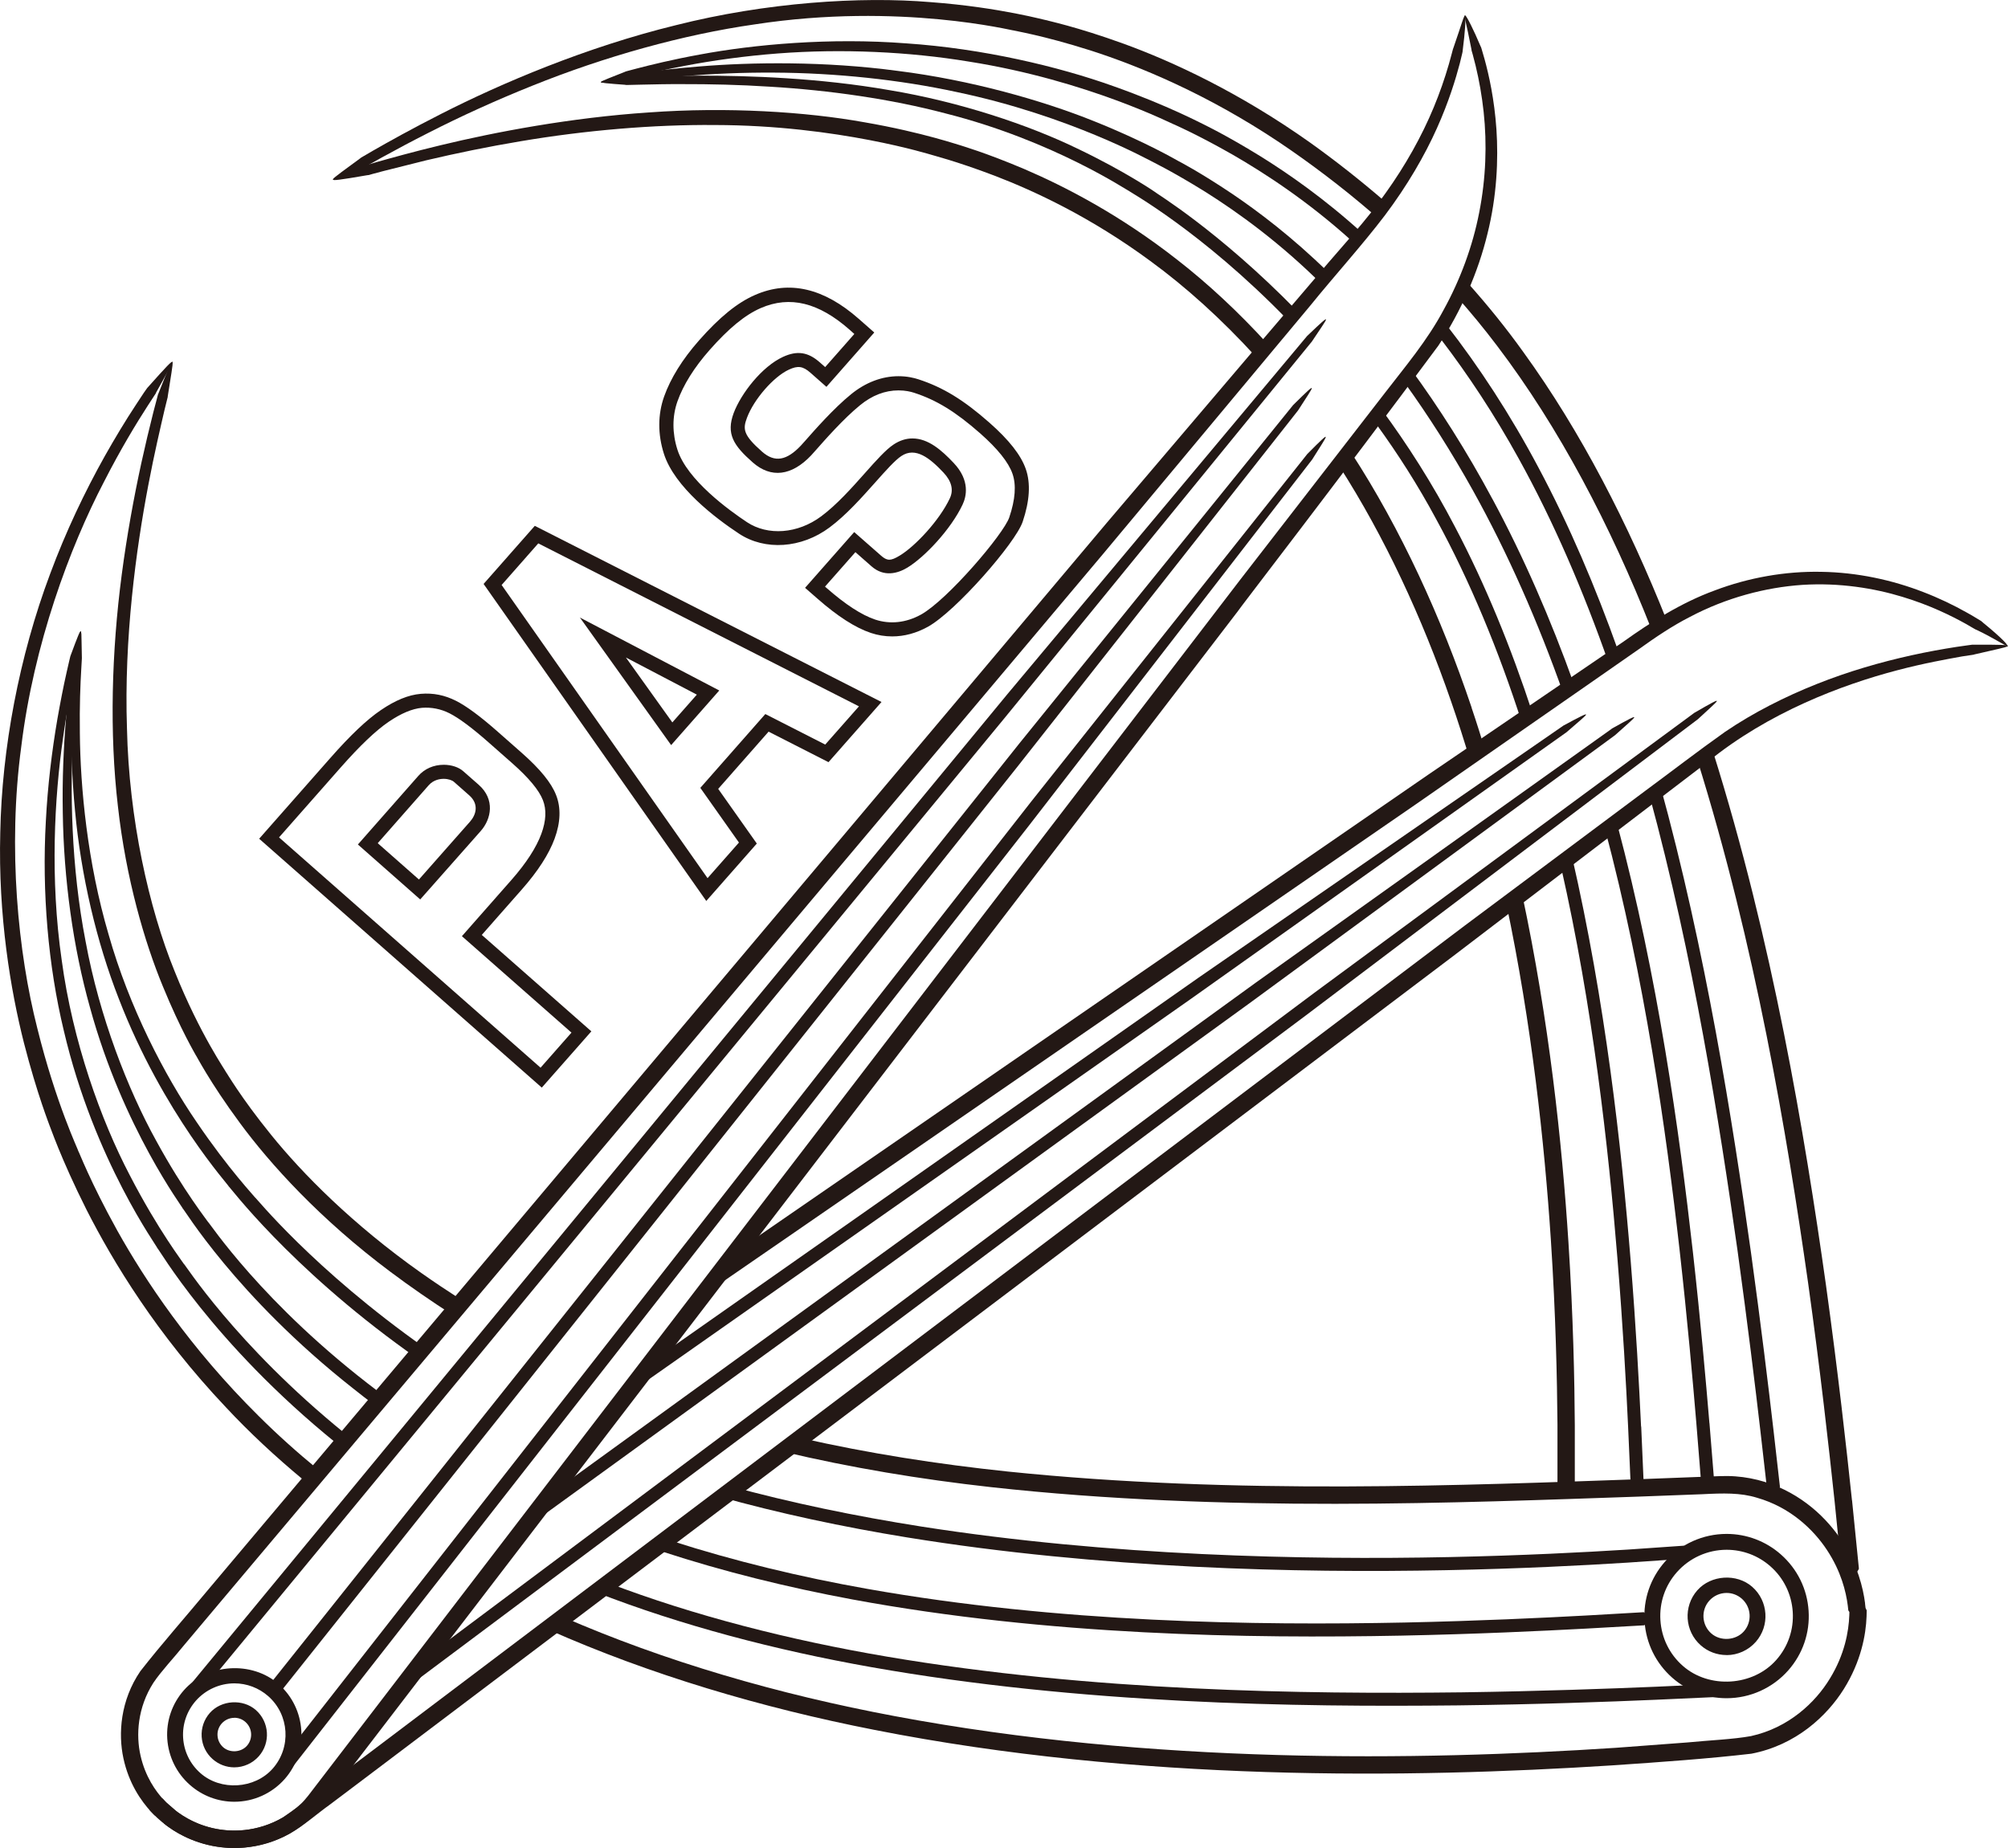 <?xml version="1.0" encoding="UTF-8"?>
<svg xmlns="http://www.w3.org/2000/svg" width="300" height="276.13" viewBox="0 0 300 276.13">
  <defs>
    <style>
      .cls-1 {
        fill: #231815;
        stroke-width: 0px;
      }
    </style>
  </defs>
  <path class="cls-1" d="M207.06,30.24c-3.79-3.29-7.58-6.25-11.25-8.88-10.7-7.6-20.72-12.2-27.89-14.81-7.19-2.61-11.5-3.46-11.48-3.51,0,.07-6.86-1.93-17.39-2.72-10.51-.89-24.64.05-38.06,3.44-13.46,3.29-26.12,8.7-34.99,13.21-4.44,2.25-7.98,4.23-10.3,5.56l-1.51.88-.25.15-.03.02s-.05.04-.03.03c-4.74,3.52-6.48,4.48.52,1.36l.25-.1.06-.03.67-.38,1.65-.92c2.23-1.23,4.56-2.47,6.99-3.7,4.84-2.47,10.07-4.85,15.48-7.02,10.82-4.36,22.51-7.64,33.29-9.18,21.69-3.33,38.74,1.01,38.64.91-.01.04,4.29.7,11.53,3,7.21,2.32,17.35,6.48,28.22,13.75,4.52,3.04,9.23,6.58,13.9,10.6.34-1.05,1.42-.99,2-1.69"/>
  <path class="cls-1" d="M249.04,92.77c-5.74-14.45-12.85-28.29-21.43-40.14-2.62-3.66-5.39-7.07-8.25-10.27-.51.65-1.31,1.3-1.74,1.94,2.08,2.34,4.1,4.79,6.05,7.37,9.31,12.26,16.96,26.91,23.02,42.26.82-.23,1.71-.49,2.35-1.17"/>
  <path class="cls-1" d="M276.69,224.18c-.84-7.95-2.07-19.05-3.89-32.2-3.18-22.51-7.95-51.29-16.9-79.75-.8.38-1.84.5-2.36,1.16,8.73,27.89,13.43,56.08,16.59,78.26,1.86,13.32,3.1,24.57,3.96,32.62l1.04,10.32c.02.06.1.17.12.19,1.25,1.25,2.11.34,2.42-.27.05-.09.05-.11.05-.18l-1.02-10.15Z"/>
  <path class="cls-1" d="M189.36,51.37c-4.38-4.8-8.91-9-13.38-12.48-8.71-6.85-17.01-11.08-22.92-13.62-5.94-2.52-9.5-3.51-9.49-3.53,0,.04-5.66-1.96-14.42-3.47-8.74-1.58-20.57-2.32-32.19-1.47-11.63.77-22.99,2.93-31.13,4.9-4.08.98-7.36,1.9-9.53,2.51l-1.41.42c-.43.13-.17.06-.28.09-.04.02-.05.03-.03.03-5.45,2.25-7.38,2.75.16,1.45l.27-.04h.07s.62-.18.62-.18l1.54-.41,6.46-1.62c4.46-1.05,9.2-2.03,14.05-2.84,9.7-1.64,19.87-2.51,29.05-2.43,18.45.03,32.4,4.49,32.36,4.45-.01.03,3.55.88,9.53,3.16,5.95,2.29,14.31,6.18,23.16,12.7,5.28,3.85,10.67,8.7,15.83,14.37.69-.58.63-1.66,1.7-1.99"/>
  <path class="cls-1" d="M219.87,105.74c-4.57-13.58-10.59-26.7-17.95-38.03-.81.55-1.33,1.25-1.81,1.97,6.75,10.53,12.35,22.58,16.68,35.1,1.04,2.98,1.99,5.99,2.9,9.01.9-.53,1.61-1.06,2.23-1.59-.66-2.15-1.33-4.3-2.06-6.45"/>
  <path class="cls-1" d="M234.33,185.63c-.96-14.94-2.9-33.15-6.91-51.96-.74.38-1.6.7-2.39,1.26,3.82,18.17,5.71,35.76,6.67,50.28.74,11.3.93,20.82.99,27.63v8.77c0,.06.07.18.09.2,1.11,1.37,2.06.56,2.43-.01.06-.08.06-.11.07-.17v-8.65c-.04-6.74-.23-16.17-.95-27.35"/>
  <path class="cls-1" d="M172.67,28.76s-4.47-3.11-11.77-6.59c-7.27-3.52-17.53-6.96-28.01-8.7-10.46-1.83-20.98-2.18-28.61-2.17-3.82.02-6.92.13-8.97.21l-1.34.06c-.4.02-.15.01-.25.02-.03,0-.05,0-.05,0-4.35.67-5.85.68-.12,1.09-1.35.09,4.63-.14,8.37-.11,4.18-.01,8.59.09,13.06.38,8.95.53,18.17,1.85,26.26,3.99,16.32,4.12,27.42,11.7,27.42,11.58-.1.05,10.75,5.92,23.69,19.25.39-.39.68-.68,1.37-1.37-11.69-11.96-21.14-17.61-21.06-17.64"/>
  <path class="cls-1" d="M228.98,106.6c-3.21-9.82-7.07-19.29-11.6-27.88-3.37-6.47-7.15-12.37-11.05-17.65-.34.47.18,1.9-.64,2.4,3.12,4.3,6.12,8.97,8.85,14.05,5.09,9.29,9.37,19.7,12.84,30.48.79-.27,1.15-.8,1.6-1.41"/>
  <path class="cls-1" d="M245.18,213.15c-.29-6.13-.74-14.69-1.56-24.85-1.38-17.01-3.77-38.63-8.78-60.4-.55.51-1.09,1.04-1.63,1.58,4.78,21.07,7.08,41.91,8.43,58.45.84,10.29,1.31,18.97,1.6,25.18l.35,7.95s.07.13.09.15c.88.99,1.56.34,1.82-.1.05-.07.05-.08.04-.13l-.34-7.82Z"/>
  <path class="cls-1" d="M203.55,34.84c-5.7-5.18-11.09-8.91-15.22-11.48-5.37-3.31-8.64-4.83-8.63-4.84,0,.03-5.17-2.75-13.37-5.65-8.18-2.93-19.5-5.62-30.92-6.39-11.41-.88-22.77.16-30.86,1.67-4.06.74-7.32,1.54-9.46,2.1l-1.4.37c-.42.12-.16.05-.26.08-.03.01-.04.02-.03.02-4.11,1.65-5.55,2.02.11,1.09l.2-.03h.05s.61-.17.61-.17l1.52-.38c2.04-.5,4.17-.97,6.38-1.39,4.41-.84,9.11-1.48,13.92-1.85,9.62-.74,19.65-.26,28.55,1.21,17.91,2.83,30.73,9.51,30.71,9.41-.01.01,3.31,1.42,8.78,4.54,4.73,2.74,11.11,6.86,17.77,12.88.55-.35,1.24-.5,1.55-1.21"/>
  <path class="cls-1" d="M241.81,97.37c-3.43-9.65-7.4-18.98-11.95-27.49-4.21-7.94-8.92-15.13-13.8-21.39-.06.76-.25,1.6-.81,2.16,4.1,5.36,8.06,11.36,11.66,17.89,5.18,9.35,9.64,19.74,13.42,30.51.6-.41.91-1.03,1.47-1.69"/>
  <path class="cls-1" d="M264.97,213.74c-.76-6.56-1.87-15.73-3.37-26.6-2.76-19.62-6.71-44.93-13.63-70.03-.76.31-1.1.88-1.59,1.53,6.66,24.45,10.48,49.01,13.21,68.2,1.52,11.02,2.65,20.32,3.42,26.98l.97,8.5s.08.13.1.14c.95.92,1.58.23,1.81-.23.04-.07.04-.08.03-.13l-.95-8.36Z"/>
  <path class="cls-1" d="M184.12,28.98c-5.02-3.37-8.11-4.94-8.11-4.94,0,.01-4.84-2.85-12.58-5.94-7.73-3.11-18.45-6.15-29.33-7.51-10.87-1.46-21.77-1.31-29.63-.66-3.94.31-7.13.71-9.23,1.01l-1.37.2c-.42.06-.16.03-.26.05-.03,0-.04.01-.03.01-4.28,1.13-5.76,1.31-.02,1.09-1.39.23,4.72-.64,8.58-.91,4.3-.36,8.84-.56,13.47-.53,9.25.04,18.82,1.06,27.27,2.89,17.01,3.55,29.06,10.36,29.03,10.29-.01.02,3.12,1.49,8.24,4.68,4.71,2.97,11.13,7.54,17.72,14.15.22-.66.19-1.52.53-2.22-5.33-5.21-10.39-9.03-14.28-11.66"/>
  <path class="cls-1" d="M255.39,212.64c-.53-6.31-1.3-15.13-2.47-25.59-2.03-18.01-5.21-41.02-11.33-63.99-.77,0-1.56-.02-1.85.61,6.01,22.61,9.17,45.24,11.19,63.05,1.19,10.6,1.97,19.54,2.51,25.95l.66,8.19s.07.13.09.14c.92.95,1.57.28,1.82-.16.04-.07.04-.08.04-.13l-.65-8.06Z"/>
  <path class="cls-1" d="M222.97,74.56c-3.83-7.15-8.01-13.71-12.28-19.53-1.02.27-.72,1.49-.81,2.19,3.54,4.91,6.98,10.31,10.2,16.1,5.18,9.31,9.72,19.63,13.51,30.36.53-.49,1.05-1.08,1.58-1.41-3.49-9.75-7.58-19.15-12.2-27.72"/>
  <path class="cls-1" d="M62.98,190.23c-10.39-7.34-17.83-14.93-22.46-20.65-4.64-5.72-6.71-9.41-6.75-9.38.07-.02-3.91-5.64-7.69-15.1-3.84-9.41-6.82-22.8-7.11-36.27-.46-13.47,1.37-26.8,3.19-36.36.91-4.79,1.83-8.66,2.42-11.22l.41-1.66.07-.28v-.04s0-.06,0-.04c.88-5.78,1.49-7.74-1.33-.59l-.1.25-.03.06-.19.74-.48,1.82c-.62,2.45-1.23,5.01-1.81,7.65-1.15,5.29-2.17,10.91-2.93,16.68-1.52,11.54-1.85,23.7-.58,34.58,1.21,10.89,4.01,20.4,6.71,26.93,2.68,6.56,4.94,10.28,4.92,10.29.04-.03,2.01,3.93,6.58,10.12,4.55,6.18,12,14.42,22.55,22.3,2.9,2.17,6.03,4.34,9.35,6.47.43-.72.55-1.76,1.07-2.4-2.01-1.3-3.97-2.6-5.82-3.91"/>
  <path class="cls-1" d="M278.65,239.58c-.3-2.35-1.12-5.7-3.4-9.24-2.25-3.47-6.07-7.2-11.62-8.93-1.37-.42-2.84-.71-4.36-.82-1.56-.12-3.06.01-4.52.05l-9.41.36c-26.14.9-60.69,2.4-94.78-1.13-10.48-1.1-20.89-2.73-30.88-5-.85.78-1.86,1.25-2.72,2.02,10.08,2.4,20.56,4.14,31.09,5.31,34.91,3.86,70.13,2.32,96.7,1.42l9.56-.36c3.14-.16,5.72-.24,8.2.53,4.93,1.41,8.42,4.72,10.46,7.83,2.08,3.16,2.82,6.16,3.09,8.26l.08.72c.01.06.1.16.12.18,1.21,1.22,2.1.43,2.42-.23.06-.1.06-.12.05-.18l-.09-.77Z"/>
  <path class="cls-1" d="M47.63,219.66c-3.24-2.65-6.25-5.36-8.99-8.09-10.3-10.2-17.01-20.36-21.11-27.69-4.09-7.37-5.77-11.9-5.82-11.87.07-.01-3.35-7.09-6.14-18.39-2.87-11.25-4.44-26.87-2.39-42.09,1.86-15.26,7.23-29.71,12.35-39.53,2.52-4.94,4.88-8.8,6.5-11.31l1.06-1.63.18-.27.02-.04s.02-.06,0-.04c2.8-5.12,4.07-6.76-1.06-1l-.18.2-.05.05-.5.71-1.18,1.79c-1.59,2.41-3.14,4.99-4.66,7.68-3.02,5.39-5.83,11.31-8.15,17.55C2.83,98.15.28,111.9.04,124.39c-.33,12.51,1.56,23.62,3.53,31.41,2,7.8,3.86,12.38,3.84,12.39.04-.02,1.59,4.75,5.52,12.57,3.95,7.77,10.49,18.6,20.83,29.52,3.44,3.69,7.34,7.34,11.63,10.89.57-.55,1.31-1.03,2.24-1.5"/>
  <path class="cls-1" d="M278.8,240.41c-1.15-1.4-2.07-.45-2.43.06-.06.08-.06.1-.06.16l-.02.75c-.09,2.36-.68,5.82-2.91,9.44-2.16,3.56-6.15,7.34-11.78,8.58-2.7.49-6.18.62-9.52.95l-10.69.8c-29.68,1.95-69.26,2.49-107.69-4.73-17.38-3.25-34.42-8.19-49.72-14.88-.6.61-1.3,1.3-1.98,1.98,15.06,6.68,31.73,11.64,48.69,14.96,39.35,7.76,79.8,7.24,110.08,5.3,7.66-.52,14.42-1,20.89-1.75,6.65-1.28,11.28-5.62,13.81-9.66,2.58-4.13,3.3-8.1,3.4-10.84l.02-.9c0-.07-.09-.19-.11-.22"/>
  <path class="cls-1" d="M257.95,253.74c-2.99,0-5.87-1.09-8.11-3.06-2.46-2.17-3.93-5.16-4.14-8.44-.21-3.27.87-6.43,3.04-8.89,2.33-2.65,5.69-4.16,9.22-4.16,2.99,0,5.87,1.09,8.11,3.07,2.46,2.17,3.93,5.16,4.14,8.43.21,3.27-.87,6.43-3.04,8.89-2.33,2.64-5.69,4.16-9.22,4.16M257.96,231.56c-2.85,0-5.56,1.23-7.44,3.36-1.75,1.98-2.62,4.53-2.45,7.17.17,2.64,1.35,5.06,3.34,6.81,3.94,3.48,10.51,3.06,13.98-.89,1.75-1.98,2.62-4.53,2.45-7.17-.17-2.64-1.35-5.06-3.34-6.81-1.81-1.6-4.13-2.47-6.54-2.47"/>
  <path class="cls-1" d="M257.95,247.29c-1.42,0-2.79-.51-3.85-1.45-2.41-2.12-2.64-5.81-.52-8.22,2.03-2.31,5.9-2.56,8.21-.52,2.41,2.12,2.65,5.81.53,8.22-1.1,1.25-2.7,1.98-4.37,1.98M257.96,238.01c-1,0-1.94.43-2.6,1.17-1.26,1.43-1.12,3.62.31,4.88,1.37,1.21,3.66,1.06,4.87-.31,1.26-1.43,1.12-3.62-.31-4.88-.63-.55-1.43-.86-2.27-.86"/>
  <path class="cls-1" d="M63.6,201.48c-16.88-11.88-25.47-22.68-25.51-22.58.04-.02-3.93-4.19-8.71-11.24-4.81-7.02-10.09-17.19-13.15-28.01-3.18-10.79-4.23-21.99-4.3-30.1-.06-4.07.08-7.38.21-9.56l.08-1.42c.03-.43,0-.16.01-.27,0-.03,0-.05,0-.05-.11-4.37.09-5.9-1.06-.24l-.04.2v.05s-.06.63-.06.63l-.11,1.56c-.14,2.11-.23,4.3-.28,6.56-.08,4.52.06,9.3.53,14.13.89,9.68,3.21,19.59,6.54,28.09,6.61,17.15,16.59,28.04,16.43,28.05.03-.12,8.88,11.86,26.71,24.66.31.23.64.46.96.69.65-.38,1.32-.72,1.75-1.15"/>
  <path class="cls-1" d="M251.69,230.99c-.07-.04-.08-.04-.13-.04l-8.35.58c-6.56.41-15.73.89-26.64,1.12-21.8.45-50.65-.14-78.92-4.56-9.78-1.54-19.47-3.54-28.7-6.07-.69.36-1.32.8-1.6,1.57,9.08,2.54,18.57,4.56,28.15,6.12,28.89,4.69,58.33,5.34,80.54,4.9,11.12-.22,20.47-.71,27.14-1.13l8.53-.59s.13-.07.15-.09c.96-.91.29-1.57-.16-1.82"/>
  <path class="cls-1" d="M51.58,214.22c-16.57-13.45-24.08-25.57-24.14-25.41.04-.02-3.8-4.97-8.06-13.23-4.3-8.21-8.53-19.97-10.16-32.12-1.76-12.13-1.08-24.38.19-33.13.61-4.39,1.32-7.93,1.82-10.26l.33-1.52.05-.25v-.03s0-.05,0-.05c.56-4.34.99-5.82-1.01-.41l-.07.19-.02.05-.16.67-.38,1.66c-.51,2.24-.96,4.59-1.39,7.02-.83,4.85-1.46,10.01-1.73,15.3-.6,10.57.35,21.62,2.68,31.28,4.56,19.52,14.16,32.53,13.98,32.51.07-.17,8.12,14.08,26.75,29.16.05.04.11.08.16.13.28-.55.64-1.09,1.14-1.57"/>
  <path class="cls-1" d="M256.71,251.64c-.06-.04-.08-.04-.13-.04l-9.1.42c-7.16.3-17.16.67-29.05.84-23.75.28-55.21-.12-85.95-5.34-14.48-2.46-28.74-6.09-41.64-11.01-.73.46-1.34.91-1.87,1.37,12.81,4.99,26.89,8.68,41.17,11.21,31.42,5.56,63.51,5.98,87.69,5.72,12.11-.15,22.29-.53,29.56-.84l9.28-.42s.13-.07.15-.09c.98-.89.33-1.56-.11-1.82"/>
  <path class="cls-1" d="M56.48,207.89c-17.37-13.09-25.34-25.45-25.4-25.31.04-.02-3.63-4.58-7.78-12.2-4.19-7.59-8.44-18.44-10.51-29.71-2.19-11.25-2.34-22.7-1.84-30.95.24-4.14.6-7.49.85-9.71l.18-1.44c.05-.44.02-.16.03-.27,0-.03,0-.05,0-.03.15-4.38.44-5.9-1.05-.32l-.05.2v.05s-.1.64-.1.64l-.21,1.58c-.27,2.13-.52,4.35-.71,6.64-.4,4.58-.6,9.44-.51,14.38.14,9.89,1.54,20.13,4.06,29.08,4.93,18.06,14.02,30.08,13.87,30.06.06-.16,7.84,13.01,25.45,26.88,1.08.86,2.19,1.73,3.35,2.59.47-.47.94-.94,1.41-1.41-.33-.25-.68-.49-1-.74"/>
  <path class="cls-1" d="M245.66,240.93c-.07-.04-.08-.04-.13-.04l-8.52.49c-6.68.36-16.03.81-27.14,1.05-22.19.45-51.61.07-80.3-5.03-10.01-1.77-19.89-4.16-29.24-7.17-.42.51-.86,1.09-1.38,1.6,9.11,2.98,18.7,5.35,28.39,7.15,29.34,5.43,59.37,5.85,81.98,5.41,11.32-.23,20.83-.69,27.63-1.05l8.68-.49s.13-.07.15-.09c.97-.9.31-1.57-.14-1.82"/>
  <path class="cls-1" d="M294.97,96.33h-.27s-.07,0-.07,0l-.66.09-1.62.23c-2.19.34-4.45.75-6.76,1.26-4.62,1.02-9.44,2.41-14.18,4.3-4.74,1.89-9.41,4.24-13.67,7.13-4.17,2.96-8.08,5.98-11.89,8.79l-27.08,20.22-96.76,73.09-67.18,50.74c-4.59,3.41-8.96,6.9-12.6,9.4-3.81,2.22-7.96,2.28-11.01,1.43-3.11-.85-5.2-2.5-6.46-3.79l-.44-.47s-.17-.06-.2-.07c-1.68-.27-1.95.88-1.81,1.63,0,.11.03.12.07.18l.5.53c1.46,1.5,3.9,3.43,7.5,4.46,3.53,1.03,8.35,1.02,12.83-1.46,2.28-1.31,4.05-2.94,6.19-4.47l6.55-4.94,66.08-49.92,95.15-71.89,37.93-28.94c9.11-7.44,20.15-11.56,28.3-13.7,4.09-1.08,7.49-1.67,9.73-2.08l1.47-.22c.44-.07.18-.03.29-.05.04-.01.06-.02.04-.02,5.67-1.34,7.75-1.49.04-1.46"/>
  <path class="cls-1" d="M296.23,92.99l-.21-.17-.06-.05-.6-.36c-.48-.3-.98-.59-1.49-.87-2.02-1.14-4.21-2.19-6.53-3.08-4.64-1.8-9.86-2.94-15.24-3.02-5.37-.11-10.87.87-15.91,2.78-5.07,1.85-9.61,4.78-13.61,7.63l-29.13,19.85-101.69,70.06c-1.32,2.76-4.02,4.15-5.39,6.87l2.79-1.92,102.42-70.57,12.84-8.93,13.09-9.1,7.35-5.12c2.47-1.77,4.96-3.46,7.65-4.83,5.33-2.82,11.23-4.4,16.78-4.77,5.57-.35,10.74.51,14.91,1.78,4.18,1.26,7.38,2.87,9.44,4.01l1.33.77.23.13h.04s.06.03.04.02c2.62,1.24,4.23,2.37,4.57,2.39.31.06-.6-1.03-3.61-3.48"/>
  <path class="cls-1" d="M253.16,106.49l-56.77,41.83L63.25,247.88c-1.07,1.72-2.56,3.44-3.65,5.17l135.43-101.28,58.64-44.31c3.23-3,4.48-3.86-.5-.97"/>
  <path class="cls-1" d="M233.57,108.42l-54.48,37.64-81.34,57.09c-.94,1.28-1.49,2.74-2.3,3.99l82.33-57.79,56.27-39.95c3.32-2.9,4.59-3.72-.47-.99"/>
  <path class="cls-1" d="M240.81,108.88l-53.12,37.89-105.41,76.42c-.58,2.53-3.03,3.79-4.35,5.56l108.54-78.7,54.82-40.2c3.27-2.95,4.54-3.79-.49-.98"/>
  <path class="cls-1" d="M24.91,269.38s1.24,1.01,1.26,1.11c.1.6-1.03.98-2.85.82-.03,0-.18-.04-.23-.08l-.54-.55c-1.46-1.58-3.3-4.19-4.11-7.96-.8-3.69-.45-8.66,2.53-13.02,3.15-4.03,6.6-7.92,10.39-12.48l54.91-65.2,79.1-93.92,22.18-26.06,9.7-11.37c3.32-3.94,6.87-7.69,9.77-11.83,2.94-4.1,5.38-8.45,7.18-12.79.9-2.17,1.65-4.33,2.26-6.44l.43-1.57.17-.64.02-.07.09-.25c1.25-3.59,1.58-4.99,1.73-4.67.11.3,0,2.28-.38,5.23,0-.02,0,0,0,.04-.03.11.05-.15-.06.3l-.36,1.49c-.6,2.28-1.63,5.71-3.43,9.71-1.79,4-4.4,8.54-7.78,13.02-3.41,4.48-7.4,8.86-11.17,13.51l-30.96,37.11-77.81,92.39-54.03,64.16-5.35,6.36c-1.64,2.03-3.48,3.96-4.65,5.7-2.37,3.69-2.63,7.82-1.92,10.9.71,3.13,2.25,5.3,3.47,6.61l.43.44Z"/>
  <path class="cls-1" d="M24.57,272.53c-.05-.04-.08-.06-.1-.16-.28-.71-.21-1.89,1.49-1.92.03,0,.16.01.21.03l.53.4c1.53,1.08,4,2.39,7.35,2.61,3.29.25,7.54-.75,10.86-3.93.79-.71,1.53-1.79,2.34-2.83l2.46-3.21,5.29-6.9,53.4-69.68,76.92-100.36,21.58-27.86c3.02-3.93,6.33-7.81,8.77-12.4,2.5-4.53,4.35-9.52,5.33-14.59,1-5.07,1.18-10.21.66-15.01-.26-2.4-.67-4.72-1.2-6.91l-.42-1.63-.19-.66v-.07s-.05-.26-.05-.26c-.71-3.73-1.19-5.09-.89-4.9.25.2,1.17,1.96,2.33,4.71,0-.02,0,0,.02.03l.02.04.08.26.44,1.52c.64,2.34,1.46,5.95,1.77,10.48.3,4.51.07,9.95-1.34,15.6-1.37,5.66-3.88,11.48-7.34,16.72-14.79,19.94-30.07,39.72-30.04,39.79l-75.68,98.75-52.55,68.57-5.21,6.79-2.42,3.16-1.17,1.52c-.44.53-.95,1.04-1.42,1.47-3.95,3.61-8.89,4.69-12.71,4.36-3.89-.31-6.77-1.83-8.54-3.1l-.59-.45Z"/>
  <path class="cls-1" d="M29.56,253.42s-.04.05-.12.07c-.49.15-1.43.18-1.42-1.14,0-.03.01-.13.04-.17l122.47-148.49,44.75-53.48c4.16-3.98,3.15-2.85.72.82l-45.95,56.3L29.56,253.42Z"/>
  <path class="cls-1" d="M42.84,265.1s-.04.05-.11.07c-.48.17-1.42.22-1.45-1.1,0-.03.01-.13.03-.17l112.76-144.14,41.24-51.92c4.05-4.09,3.07-2.93.74.81l-42.28,54.65-110.92,141.81Z"/>
  <path class="cls-1" d="M42.05,252.61s-.04.05-.12.07c-.48.17-1.42.21-1.44-1.12,0-.02.01-.13.03-.17l111.79-140.33,40.89-50.54c4.09-4.05,3.1-2.9.73.81l-41.91,53.21L42.05,252.61Z"/>
  <path class="cls-1" d="M35.01,264.07c-1.19,0-2.33-.43-3.23-1.22-.98-.86-1.57-2.06-1.65-3.36-.08-1.3.35-2.56,1.21-3.54,1.71-1.95,4.95-2.15,6.89-.44,2.02,1.79,2.22,4.88.44,6.9-.93,1.05-2.27,1.66-3.67,1.66M35.01,256.67c-.72,0-1.41.31-1.89.85-.44.5-.67,1.15-.62,1.82.04.67.35,1.29.85,1.73,1,.88,2.67.77,3.55-.23.91-1.04.81-2.63-.23-3.55-.46-.41-1.05-.63-1.66-.63"/>
  <path class="cls-1" d="M35.01,269.21c-2.44,0-4.8-.89-6.63-2.51-2.01-1.77-3.21-4.22-3.39-6.89-.17-2.67.71-5.25,2.49-7.27,3.52-3.99,10.16-4.42,14.16-.9,4.15,3.66,4.55,10.02.9,14.17-1.91,2.16-4.65,3.4-7.53,3.4M35.02,251.52c-2.2,0-4.3.95-5.76,2.6-1.35,1.54-2.03,3.51-1.9,5.55.13,2.04,1.05,3.91,2.58,5.26,3.05,2.7,8.12,2.37,10.81-.68,2.79-3.17,2.49-8.03-.68-10.82-1.4-1.23-3.19-1.91-5.06-1.91"/>
  <path class="cls-1" d="M80.95,162.51l-42.23-37.19,10.62-12.05c2.99-3.4,5.46-5.74,7.55-7.16,2.17-1.48,4.12-2.28,5.97-2.44,1.87-.16,3.6.2,5.26,1.04,1.57.79,3.68,2.35,6.27,4.64l3.54,3.12c2.75,2.42,4.44,4.49,5.15,6.32.75,1.9.67,4.09-.22,6.52-.85,2.31-2.49,4.86-4.89,7.58l-5.99,6.8,16.37,14.41-7.41,8.41ZM41.7,125.13l39.06,34.4,4.62-5.24-16.37-14.41,7.38-8.38c2.22-2.52,3.73-4.85,4.49-6.92.71-1.93.79-3.62.23-5.03-.58-1.49-2.12-3.34-4.58-5.51l-3.54-3.12c-2.45-2.16-4.41-3.62-5.83-4.34-1.31-.66-2.7-.93-4.13-.82-1.44.13-3.11.83-4.95,2.08-1.92,1.3-4.32,3.59-7.16,6.81l-9.23,10.47ZM62.78,134.39l-9.31-8.21,9.01-10.23c.95-1.09,2.31-1.68,3.83-1.68,1.14,0,2.23.36,2.91.97l2.3,2.02c2.47,2.18,1.89,5.11.3,6.91l-9.03,10.21ZM56.44,125.99l6.15,5.42,7.63-8.64c.92-1.04,1.37-2.62-.11-3.93l-2.3-2.03c-.25-.22-.82-.44-1.52-.44-.52,0-1.5.12-2.24.96l-7.61,8.65Z"/>
  <path class="cls-1" d="M105.52,134.62l-33.27-47.37,7.65-8.68,51.8,26.32-7.92,8.99-8.95-4.56-7.53,8.55,5.77,8.17-7.56,8.59ZM74.94,87.4l30.77,43.81,4.69-5.32-5.77-8.17,9.71-11.03,8.95,4.56,5.04-5.71-47.91-24.35-5.47,6.21ZM100.27,111.33l-13.63-19.06,20.82,10.9-7.19,8.16ZM93.51,98.24l6.94,9.7,3.66-4.15-10.6-5.55Z"/>
  <path class="cls-1" d="M133.31,95.09c-1.09,0-2.16-.17-3.2-.52-2.31-.77-5-2.5-8-5.14l-1.83-1.6,7.34-8.33,4.01,3.52c.62.55,1,.61,1.23.61.39,0,.87-.19,1.6-.64,2.27-1.38,5.89-5.22,7.44-8.52.6-1.26.28-2.56-.95-3.87-2-2.12-4.16-3.89-6.29-2.46-.94.62-2.36,2.21-3.86,3.9-2.05,2.3-4.37,4.91-6.85,6.76-4.22,3.16-9.67,3.49-13.52.95-3.52-2.32-9.65-6.96-11.24-11.95-.93-2.91-.92-5.87.03-8.55.97-2.73,2.72-5.55,5.21-8.38,3.07-3.48,5.73-5.65,8.38-6.8,5.12-2.24,10.28-1.02,15.48,3.56l2.33,2.05-7.15,8.12-2.38-2.1c-1.15-1.01-1.89-1.09-3.23-.47-2.29,1.06-5.22,4.42-6.26,7.19-.63,1.68-.6,2.55,2.26,5.07,1.9,1.67,3.68,1.32,5.79-.91.12-.13.34-.38.64-.71,1.39-1.58,4.27-4.86,6.87-6.97,2.16-1.76,4.61-2.69,7.08-2.69,1.29,0,2.32.25,2.96.46,3.66,1.19,6.74,3.06,10.62,6.48,2.94,2.59,4.72,4.86,5.44,6.94.74,2.11.58,4.76-.47,7.87-1.06,3.15-9.99,13.38-14.16,15.69-1.72.95-3.51,1.44-5.33,1.44M123.26,87.65l.24.21c2.79,2.45,5.23,4.04,7.27,4.72,2.21.73,4.61.48,6.84-.76,3.94-2.19,12.34-12.02,13.18-14.52.9-2.66,1.06-4.85.48-6.51-.59-1.71-2.22-3.74-4.84-6.05-3.65-3.21-6.51-4.97-9.88-6.06-.5-.16-1.29-.35-2.31-.35-2.01,0-3.95.74-5.75,2.22-2.47,2.01-5.27,5.2-6.62,6.73-.32.36-.55.63-.69.77-2.91,3.07-6,3.44-8.72,1.04-2.86-2.52-4.01-4.26-2.84-7.39,1.09-2.89,4.2-6.92,7.35-8.37,2.12-.98,3.75-.74,5.51.81l.8.71,4.36-4.95-.74-.66c-4.57-4.02-8.87-5.11-13.24-3.21-2.36,1.03-4.78,3.02-7.64,6.26-2.31,2.62-3.93,5.21-4.81,7.69-.79,2.24-.79,4.74,0,7.21,1.44,4.53,7.75,9.08,10.39,10.83,3.11,2.06,7.58,1.75,11.1-.88,2.31-1.72,4.56-4.24,6.54-6.47,1.66-1.87,3.1-3.48,4.26-4.25.9-.6,1.85-.91,2.82-.91,2.37,0,4.37,1.76,6.17,3.67,2.47,2.62,1.89,5.02,1.32,6.22-1.74,3.69-5.68,7.86-8.26,9.42-1.46.88-3.49,1.42-5.33-.19l-2.42-2.13-4.55,5.16Z"/>
</svg>
